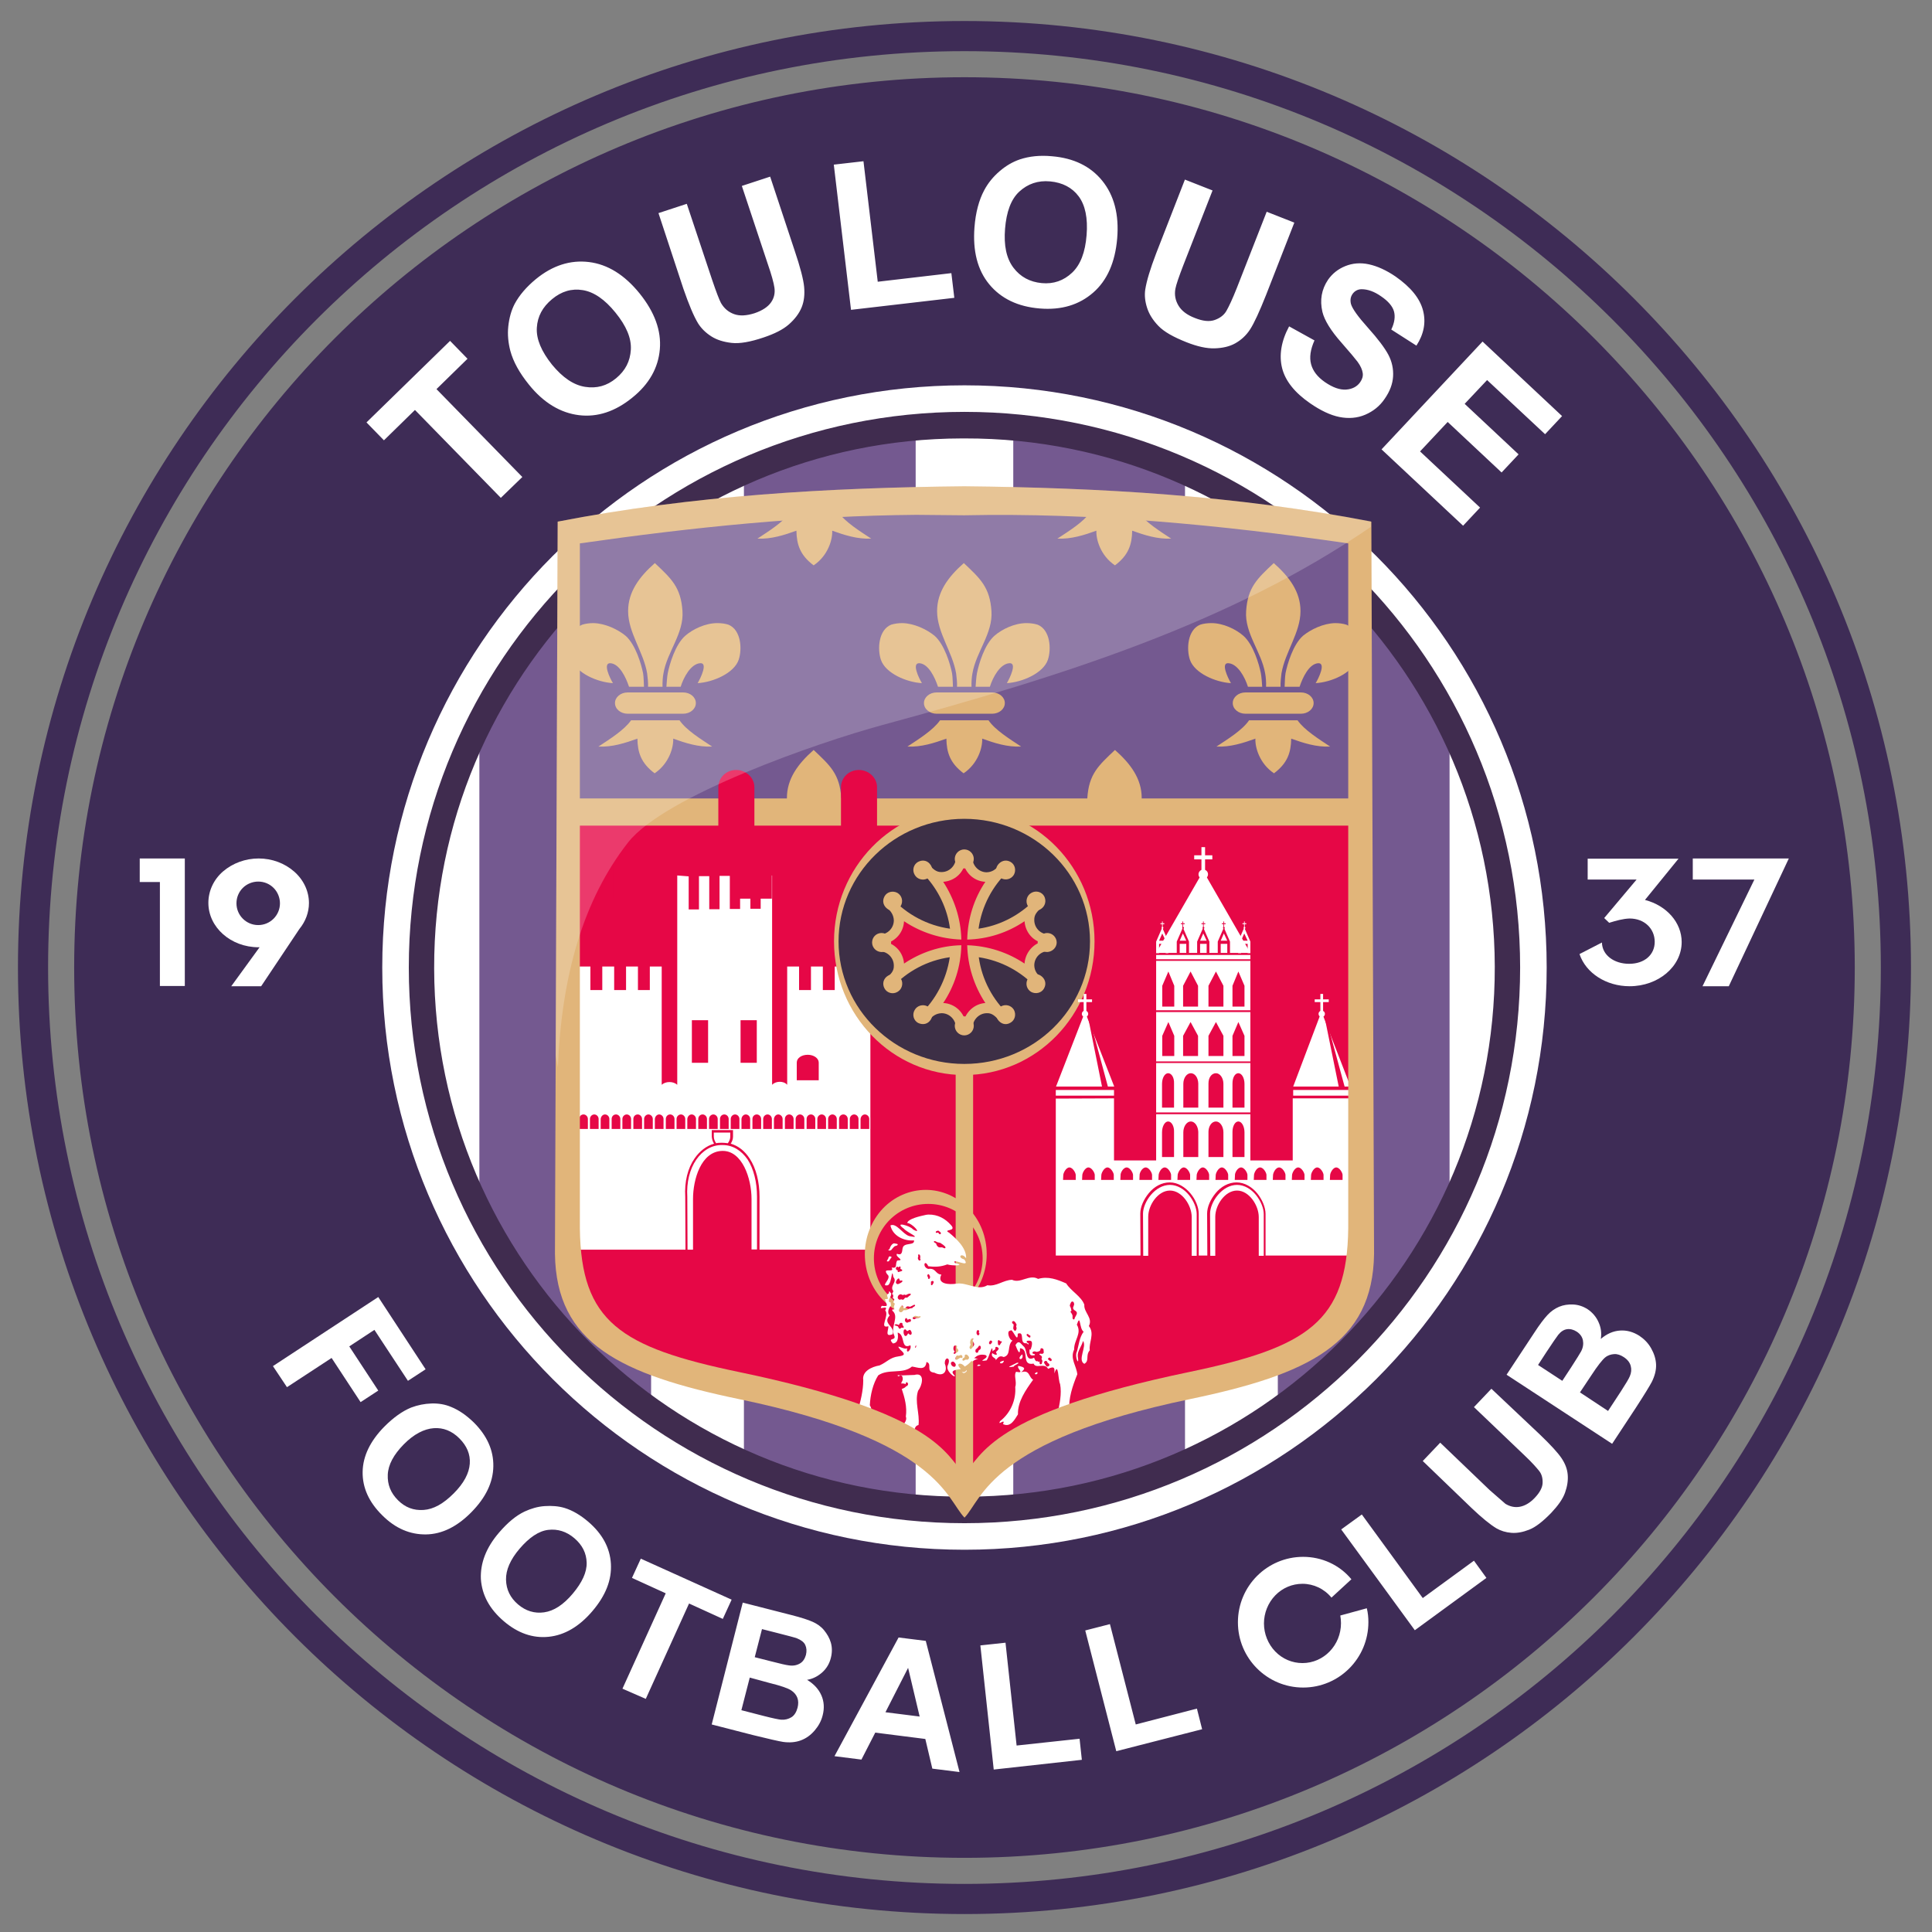 <?xml version="1.0" encoding="utf-8"?>
<!-- Generator: Adobe Illustrator 23.1.0, SVG Export Plug-In . SVG Version: 6.00 Build 0)  -->
<svg version="1.1" id="Layer_1" xmlns:v="https://vecta.io/nano"
	 xmlns="http://www.w3.org/2000/svg" xmlns:xlink="http://www.w3.org/1999/xlink" x="0px" y="0px" width="252px" height="252px"
	 viewBox="0 0 252 252" style="enable-background:new 0 0 252 252;" xml:space="preserve">
<rect x="0" y="0" width="252" height="252" fill="#808080" stroke="none"/>
<style type="text/css">
	.st0{fill:#3E2C56;stroke:#666666;stroke-width:2.683;stroke-linejoin:round;stroke-miterlimit:1.25;stroke-opacity:0;}
	.st1{fill:#FFFFFF;stroke:#666666;stroke-width:1.651;stroke-linejoin:round;stroke-miterlimit:1.25;stroke-opacity:0;}
	.st2{fill:#745990;}
	.st3{fill:#402C4F;stroke:#666666;stroke-width:1.575;stroke-linejoin:round;stroke-miterlimit:1.25;stroke-opacity:0;}
	.st4{fill:#FFFFFF;}
	.st5{fill-rule:evenodd;clip-rule:evenodd;fill:#FFFFFF;}
	.st6{fill-rule:evenodd;clip-rule:evenodd;fill:#E60746;}
	.st7{fill:#745990;stroke:#00FF00;stroke-width:1.42;stroke-linejoin:round;stroke-miterlimit:1.184;stroke-opacity:0;}
	.st8{fill-rule:evenodd;clip-rule:evenodd;fill:#E1B57A;}
	.st9{fill:#E1B57A;}
	.st10{fill:#E60746;}
	.st11{fill:#3D2F46;}
	.st12{opacity:0.206;fill-rule:evenodd;clip-rule:evenodd;fill:#FFFFFF;enable-background:new    ;}
</style>
<g transform="matrix(.312 0 0 -.312 1.312 251)">
	<g>
		<path class="st0" d="M399,795.7C180.5,795.7,3.3,618.5,3.3,400S180.5,4.3,399,4.3S794.7,181.5,794.7,400S617.5,795.7,399,795.7z
			 M399,783.1c211.6,0,383.1-171.5,383.1-383.1S610.6,16.9,399,16.9S15.9,188.4,15.9,400S187.4,783.1,399,783.1z M399,772.2
			C193.5,772.2,26.8,605.5,26.8,400S193.5,27.8,399,27.8c205.5,0,372.2,166.6,372.2,372.2c0,0,0,0,0,0
			C771.2,605.5,604.5,772.2,399,772.2C399,772.2,399,772.2,399,772.2z"/>
		<path class="st1" d="M642.4,400c0-134.4-109-243.4-243.4-243.4S155.6,265.6,155.6,400s109,243.4,243.4,243.4
			S642.4,534.4,642.4,400z"/>
	</g>
	<path class="st2" d="M306.8,609.5l71.8,15.2V173.2l-71.8,19.7L306.8,609.5z M196.2,503.4l35.9,48.5l35.9,33.3V217.2l-35.9,29.5
		l-35.9,50.8V503.4z M491.2,609.5l-71.8,15.2V173.2l71.8,19.7L491.2,609.5z M601.8,503.4l-35.9,48.5L530,585.2V217.2l35.9,29.5
		l35.9,50.8V503.4z"/>
	<path class="st3" d="M399,632.3c-128.3,0-232.3-104-232.3-232.3s104-232.3,232.3-232.3c128.3,0,232.3,104,232.3,232.3
		S527.3,632.3,399,632.3L399,632.3z M399,621.2c122.2,0.3,221.4-98.6,221.7-220.8C621,278.3,522.1,179,399.9,178.8
		c-0.3,0-0.6,0-0.9,0c-122.2-0.3-221.4,98.6-221.7,220.8S275.9,621,398.1,621.2C398.4,621.2,398.7,621.2,399,621.2z"/>
	<g transform="matrix(.947 0 0 .947 874.41 19.16)">
		<g>
			<path class="st4" d="M-706.7,609.5l-37.9,38.8l-13.7-13.4l-7.7,7.9l36.9,36l7.7-7.9l-13.7-13.4l37.9-38.8L-706.7,609.5z
				 M-694.3,659.5c-4.2,5.2-6.9,10.1-8.2,14.9c-0.9,3.5-1.3,7.1-0.9,10.8s1.3,7,2.8,9.9c2.1,3.9,5.2,7.5,9.3,10.9
				c7.4,6.1,15.3,8.6,23.5,7.6s15.7-5.6,22.4-13.9c6.6-8.2,9.6-16.4,8.9-24.6s-4.7-15.4-12.2-21.4c-7.5-6.1-15.4-8.7-23.5-7.7
				S-687.8,651.4-694.3,659.5 M-684.1,668.3c4.7-5.7,9.5-9,14.6-9.8s9.6,0.4,13.7,3.8s6.2,7.5,6.5,12.6s-2,10.5-6.8,16.4
				c-4.7,5.8-9.5,9.1-14.4,9.9s-9.4-0.5-13.6-4s-6.4-7.6-6.7-12.6S-688.8,674.2-684.1,668.3L-684.1,668.3z M-637.1,735.2l12.5,4.1
				l11.2-33.6c1.8-5.3,3.1-8.7,3.9-10.2c1.4-2.4,3.3-4,5.8-4.9s5.5-0.7,9,0.4c3.5,1.2,5.9,2.8,7.3,4.8s1.8,4.2,1.5,6.4
				s-1.3,5.8-3,10.7l-11.4,34.3l12.5,4.1l10.8-32.6c2.5-7.4,3.9-12.8,4.2-16.1s0-6.3-1.1-9s-3-5.2-5.6-7.5s-6.4-4.2-11.2-5.8
				c-5.9-2-10.6-2.8-14.1-2.4s-6.5,1.3-9,2.9s-4.4,3.5-5.8,5.7c-2,3.3-4.1,8.4-6.5,15.3L-637.1,735.2z M-552.1,692.5l-7.6,64.1
				l13.1,1.5l6.3-53.2l32.5,3.8l1.3-10.9L-552.1,692.5z M-497.6,728.9c0.5,6.6,2,12.1,4.3,16.4c1.7,3.2,4,6,6.8,8.4s5.7,4.1,8.9,5.2
				c4.2,1.4,8.9,1.9,14.2,1.4c9.6-0.8,17-4.4,22.2-10.8s7.5-14.9,6.6-25.5c-0.9-10.5-4.4-18.5-10.6-23.9s-14-7.8-23.6-7
				c-9.7,0.8-17.1,4.4-22.3,10.7S-498.4,718.6-497.6,728.9 M-484.1,728.3c-0.6-7.4,0.6-13.1,3.7-17.2s7.3-6.3,12.5-6.8
				s9.7,1.1,13.4,4.6s5.8,9,6.4,16.6c0.6,7.5-0.6,13.2-3.5,17.1s-7.2,6.1-12.6,6.6s-9.9-1.1-13.6-4.5S-483.5,735.7-484.1,728.3
				L-484.1,728.3z M-404.7,750l12.2-4.8l-12.9-33c-2-5.2-3.2-8.7-3.5-10.4c-0.5-2.7,0-5.2,1.4-7.5s3.8-4.1,7.2-5.4
				c3.5-1.4,6.4-1.7,8.7-0.9s4.1,2.1,5.2,4s2.7,5.3,4.6,10.1l13.2,33.7l12.2-4.8l-12.5-32c-2.9-7.3-5.2-12.3-7-15.1
				s-4.1-4.8-6.6-6.2s-5.6-2.1-9.1-2.2s-7.6,0.8-12.4,2.7c-5.8,2.3-9.9,4.6-12.4,7.2s-4.1,5.2-5,8s-1.2,5.5-0.8,8.1
				c0.6,3.8,2.2,9.1,4.8,15.9L-404.7,750z M-358.7,685.2l11.2-6.2c-1.8-4-2.3-7.5-1.5-10.5s2.8-5.6,6.1-7.9c3.5-2.4,6.6-3.5,9.4-3.3
				s4.9,1.4,6.2,3.3c0.9,1.3,1.3,2.6,1.1,4s-0.9,3.1-2.3,5c-1,1.3-3.3,4.1-7,8.3c-4.8,5.4-7.6,10-8.5,13.7
				c-1.2,5.2-0.4,9.9,2.5,14.2c1.9,2.7,4.4,4.7,7.6,6s6.7,1.6,10.4,0.8s7.7-2.6,11.8-5.4c6.7-4.7,10.7-9.6,12.1-14.9
				s0.4-10.5-2.9-15.6l-11.1,7.1c1.5,3.1,1.8,5.8,1.2,8s-2.5,4.5-5.6,6.6c-3.1,2.2-6,3.2-8.7,3.2c-1.7,0-3.1-0.8-4-2.1
				c-0.9-1.3-1.1-2.7-0.7-4.4c0.6-2.1,3.1-5.6,7.5-10.5s7.4-8.9,9-11.9s2.3-6.3,2.1-9.6s-1.4-6.6-3.8-10c-2.1-3.1-5-5.4-8.5-6.9
				s-7.4-1.8-11.4-1s-8.4,2.9-13,6.1c-6.8,4.7-10.9,9.9-12.3,15.5S-362.2,678.7-358.7,685.2L-358.7,685.2z M-317.9,630.9l44.6,47.6
				l35.1-32.9l-7.5-8l-25.6,23.9l-9.9-10.5l23.8-22.3l-7.5-8l-23.8,22.3l-12.2-13l26.5-24.8l-7.5-8L-317.9,630.9z M-807.3,226.2
				l46.5,30.5l20.9-31.9l-7.8-5.1l-14.8,22.5l-11.1-7.3l12.8-19.5l-7.8-5.1l-12.8,19.5l-19.7-12.9L-807.3,226.2z M-758.1,199.5
				c4,4,7.9,6.8,11.8,8.4c2.9,1.1,5.9,1.7,9,1.8s6-0.4,8.6-1.5c3.5-1.4,6.8-3.7,10.1-6.9c5.8-5.8,8.7-12.2,8.6-19.3
				s-3.3-13.8-9.7-20.3c-6.3-6.4-13-9.7-20-9.8s-13.5,2.6-19.3,8.4c-5.9,5.8-8.8,12.2-8.7,19.2S-764.3,193.2-758.1,199.5
				 M-749.6,191.6c-4.4-4.5-6.8-8.9-7-13.3s1.3-8.1,4.5-11.3s6.9-4.6,11.3-4.3s8.7,2.7,13.3,7.3c4.5,4.5,6.8,8.9,7.1,13.1
				s-1.3,7.9-4.6,11.2s-7.1,4.8-11.3,4.5S-745.1,196.2-749.6,191.6L-749.6,191.6z"/>
			<path class="st4" d="M-707.4,152.8c3.7,4.3,7.4,7.4,11.2,9.2c2.8,1.3,5.8,2.2,8.9,2.4s6,0,8.7-0.8c3.6-1.1,7.1-3.2,10.5-6.1
				c6.2-5.3,9.6-11.5,10-18.6s-2.3-14-8.2-20.9c-5.8-6.8-12.3-10.6-19.3-11.3s-13.6,1.6-19.8,6.9c-6.3,5.4-9.6,11.5-10.1,18.6
				C-715.8,139.2-713.2,146.1-707.4,152.8 M-698.4,145.6c-4.1-4.8-6.1-9.4-6-13.7c0.1-4.4,1.9-8,5.3-10.9s7.3-4.1,11.5-3.5
				c4.3,0.6,8.5,3.3,12.7,8.3c4.1,4.9,6.2,9.4,6.1,13.6s-1.9,7.8-5.4,10.8s-7.4,4.2-11.6,3.7S-694.2,150.5-698.4,145.6L-698.4,145.6
				z M-653,83.8l19.1,42.1l-14.9,6.8l3.9,8.5l40.1-18.1l-3.9-8.5l-14.9,6.8l-19.1-42.1L-653,83.8z M-599.9,121.8l21.5-5.5
				c4.3-1.1,7.4-2.1,9.4-3s3.7-2.1,5-3.7s2.4-3.4,3-5.5s0.6-4.4,0-6.7c-0.6-2.5-1.9-4.7-3.8-6.4c-1.9-1.7-4.2-2.9-6.7-3.3
				c3-1.8,5.1-4.1,6.3-6.8s1.4-5.7,0.6-8.8c-0.6-2.5-1.8-4.7-3.5-6.7c-1.7-2-3.7-3.5-6.1-4.4s-5-1.1-7.9-0.7
				c-1.9,0.3-6.3,1.3-13.2,3l-18.3,4.7L-599.9,121.8 M-596.8,88.7l-3.7-14.4l10.1-2.6c3.9-1,6.4-1.5,7.5-1.6
				c1.7-0.1,3.2,0.3,4.5,1.1s2.2,2.3,2.7,4.2c0.4,1.6,0.4,3.1-0.1,4.4s-1.4,2.4-2.8,3.3s-4.5,2-9.4,3.2L-596.8,88.7 M-591.4,110.1
				l-3.2-12.4l7.1-1.8c4.2-1.1,6.9-1.7,7.9-1.8c1.9-0.3,3.5,0,4.9,0.8s2.2,2.1,2.7,3.8c0.4,1.7,0.3,3.1-0.3,4.4s-1.9,2.2-3.6,2.9
				c-1,0.4-4.1,1.2-9.2,2.5L-591.4,110.1z M-504.2,47l-12,1.5l-3.1,13.1l-22.1,2.8l-6.1-11.9l-11.9,1.5l28.3,52.4l12-1.5L-504.2,47
				 M-521.8,71.5l-5.1,21.5l-10-19.6L-521.8,71.5z M-489.1,48.1l-5.9,54.8l11.1,1.2l4.9-45.4l27.8,3l1-9.3L-489.1,48.1z M-435,56.2
				l-13.7,53.3l10.9,2.8l11.4-44.3l27,7l2.3-9.1L-435,56.2z M-303.2,109.6l-32.5,44.5l9.1,6.6l26.9-36.9l22.6,16.5l5.5-7.6
				L-303.2,109.6z M-299.7,184.3l7.7,8.1l21.8-20.9l7-6.1c2-1.2,4.1-1.7,6.3-1.3s4.4,1.6,6.6,3.9c2.2,2.3,3.4,4.5,3.5,6.5
				s-0.3,3.9-1.5,5.4s-3.3,3.9-6.5,6.9l-22.3,21.3l7.7,8.1L-248,196c4.8-4.6,8-8.1,9.6-10.5s2.5-4.8,2.7-7.3s-0.2-5.1-1.2-7.9
				s-3.1-5.7-6.1-8.9c-3.7-3.8-6.9-6.3-9.7-7.4s-5.4-1.6-7.9-1.4s-4.7,0.9-6.6,2c-2.8,1.7-6.5,4.7-11,9L-299.7,184.3z"/>
			<path class="st4" d="M-262.7,222.4l12.2,18.5c2.4,3.7,4.4,6.3,5.9,7.9s3.2,2.8,5.1,3.6s4,1.1,6.2,1s4.4-0.8,6.4-2.1
				c2.1-1.4,3.8-3.4,4.8-5.7c1.1-2.4,1.4-4.8,1-7.4c2.7,2.3,5.5,3.5,8.5,3.7s5.8-0.6,8.5-2.3c2.1-1.4,3.9-3.2,5.2-5.5
				s2.1-4.7,2.2-7.2s-0.6-5.1-1.9-7.7c-0.9-1.7-3.2-5.5-7.1-11.5l-10.4-15.8L-262.7,222.4 M-248.8,226.7l10.7-7l4,6.1
				c2.4,3.7,3.8,6,4.3,6.9c0.9,1.7,1.1,3.4,0.8,4.9s-1.2,2.8-2.7,3.8c-1.4,0.9-2.9,1.3-4.3,1.1s-2.7-1-3.9-2.5
				c-0.7-0.9-2.5-3.5-5.4-7.9L-248.8,226.7 M-230.3,214.6l12.4-8.2l5.7,8.7c2.2,3.4,3.5,5.6,3.9,6.6c0.7,1.6,0.8,3.1,0.4,4.6
				s-1.4,2.8-3.1,3.9c-1.4,0.9-2.8,1.4-4.2,1.3s-2.8-0.5-4-1.5s-3.3-3.6-6.1-7.9L-230.3,214.6z M-352.5,142
				c-15.9,0-28.8-12.9-28.8-28.9c0-15.9,12.9-28.8,28.8-28.8c15.9,0,28.8,12.9,28.8,28.9c0,2.1-0.2,4.1-0.7,6.1l-11.7-3.2
				c0.2-1.1,0.3-2.3,0.3-3.4c0-9.7-7.6-17.6-17-17.6c-4.5,0-8.8,1.8-12,5.1s-5,7.8-5,12.4s1.8,9.1,5,12.4c3.2,3.3,7.5,5.1,12,5.1
				c4.9,0,9.6-2.2,12.8-6.1l8.8,8.1C-336.5,138.5-344.3,142-352.5,142L-352.5,142z M-866.1,450.3v-10.4h8.9v-45.9h11v45.9v10.4
				H-866.1z M-813.6,450.3c-5.9,0-11.5-2.1-15.7-5.7s-6.5-8.7-6.5-13.9c0-10.8,9.9-19.6,22.2-19.6l0.4,0l-12.5-17.2h13.2l16.9,25.3
				c2.7,3.3,4.2,7.3,4.2,11.4c0,5.2-2.3,10.2-6.5,13.9S-807.7,450.3-813.6,450.3L-813.6,450.3z M-813.8,440.1c2.6,0,5-1,6.8-2.8
				s2.8-4.3,2.8-6.8c0-5.3-4.3-9.6-9.6-9.6c-5.3,0-9.6,4.3-9.6,9.6c0,2.6,1,5,2.8,6.8S-816.3,440.1-813.8,440.1L-813.8,440.1z"/>
			<path class="st5" d="M-138.1,450.3h-42.4V441h27.2l-22.9-47.1h11.6L-138.1,450.3z M-226.9,450.2V441h21.6l-14.3-17l2.2-2.1
				c2.9,0.9,6,1.8,9,1.9c6.7,0,11.1-4.6,11.1-10.3s-4.5-9.7-11.3-9.7c-6.6,0-11.9,3.8-12,9.4l-9.9-5.1c2.8-8.4,11.8-14.2,22.1-14.2
				c12.7,0,23,8.7,23,19.5c0,8.6-6.6,16.1-16.2,18.6l14.8,18.2L-226.9,450.2z"/>
		</g>
		<path class="st6" d="M-676.4,472.8V287c0.5-41.1,22.6-58.9,75-69.8c88-18.3,91.4-36.9,99.4-45.1c7.9,8.2,11.4,26.8,99.4,45.1
			c52.4,10.9,74.5,28.6,75,69.8v185.8H-676.4z"/>
		<path class="st7" d="M-676.2,596.8c116,13.3,233.1,12.3,351.2,0v-124h-351.2V596.8z"/>
		<g>
			<g>
				<g>
					<path id="R" class="st8" d="M-638.7,580.7c-6.9-6.1-11.8-12.7-11.8-21.2c0-9.5,6.8-18,8.4-27.5c0.2-1.5,0.5-4.2,0.4-5.9h6.4
						c-0.1,1.8,0.1,4.5,0.4,5.9c1.6,9.5,9.1,17.7,8.4,27.5C-627.2,570.1-631.5,573.9-638.7,580.7z M-665.8,554.2
						c-1.7,0-3.4-0.2-5-0.7c-5.6-2.3-6.1-10.8-4.5-15.5c2-5.9,11.2-9.9,18.1-10.3c-1.4,2.3-4.6,9-1.1,8.8c4-0.3,6.8-6.2,8.2-10.4
						h6.6c-0.1,1.6-0.1,4.3-0.4,6c-0.8,4-3.3,12.6-7.7,16.5C-655,551.4-660.6,554.1-665.8,554.2L-665.8,554.2z M-611.2,554.2
						c-5.2,0-10.8-2.7-14.1-5.6c-4.4-3.9-6.9-12.5-7.7-16.5c-0.3-1.6-0.5-4.3-0.6-6h6.3c1.3,4.2,4.5,10.1,8.6,10.4
						c3.5,0.3,0.3-6.4-1.1-8.8c6.8,0.4,16.1,4.4,18.1,10.3c1.6,4.7,1.1,13.2-4.5,15.5C-607.7,554-609.4,554.2-611.2,554.2
						L-611.2,554.2z"/>
				</g>
				<g>
					<path id="S" class="st8" d="M-649.2,511.3c-3-4.3-9.4-8.3-14.4-11.6c6.1-0.3,11.9,1.6,17.2,3.5c0.1-6.1,1.6-10.8,7.6-15.3
						c6.4,4.3,8.4,11.5,8.2,15.3c5.3-1.9,11.1-3.8,17.2-3.5c-5,3.3-11.5,7.3-14.4,11.6H-649.2z"/>
				</g>
			</g>
			<g>
				<path id="T" class="st9" d="M-650.7,523.6h24.5c3.1,0,5.6-2.1,5.6-4.7s-2.5-4.7-5.6-4.7h-24.5c-3.1,0-5.6,2.1-5.6,4.7
					S-653.8,523.6-650.7,523.6z"/>
			</g>
			<g>
				<g>
					<path class="st8" d="M-579,603.1c-3-4.3-9.4-8.3-14.4-11.6c6.1-0.3,11.9,1.6,17.2,3.5c0.1-6.1,1.6-10.8,7.6-15.3
						c6.4,4.3,8.4,11.5,8.2,15.3c5.3-1.9,11.1-3.8,17.2-3.5c-5,3.3-11.5,7.3-14.4,11.6H-579z"/>
				</g>
				<g>
					<path id="U" class="st8" d="M-568.6,498.2c-6.9-6.1-11.8-12.7-11.8-21.2c0-1.1,0.1-1.8,0.3-2.9h23.7c0.1,1,0.1,1.9,0,2.9
						C-557.1,487.6-561.3,491.3-568.6,498.2L-568.6,498.2z"/>
				</g>
				<g>
					<path class="st8" d="M-502.3,580.7c-6.9-6.1-11.8-12.7-11.8-21.2c0-9.5,6.8-18,8.4-27.5c0.2-1.5,0.5-4.2,0.4-5.9h6.4
						c-0.1,1.8,0.1,4.5,0.4,5.9c1.6,9.5,9.1,17.7,8.4,27.5C-490.8,570.1-495.1,573.9-502.3,580.7z M-529.4,554.2
						c-1.7,0-3.4-0.2-5-0.7c-5.6-2.3-6.1-10.8-4.5-15.5c2-5.9,11.2-9.9,18.1-10.3c-1.4,2.3-4.6,9-1.1,8.8c4-0.3,6.8-6.2,8.2-10.4
						h6.6c-0.1,1.6-0.1,4.3-0.4,6c-0.8,4-3.3,12.6-7.7,16.5C-518.6,551.4-524.2,554.1-529.4,554.2L-529.4,554.2z M-474.7,554.2
						c-5.2,0-10.8-2.7-14.1-5.6c-4.4-3.9-6.9-12.5-7.7-16.5c-0.3-1.6-0.5-4.3-0.6-6h6.3c1.3,4.2,4.5,10.1,8.6,10.4
						c3.5,0.3,0.3-6.4-1.1-8.8c6.8,0.4,16.1,4.4,18.1,10.3c1.6,4.7,1.1,13.2-4.5,15.5C-471.3,554-473,554.2-474.7,554.2
						L-474.7,554.2z"/>
				</g>
				<g>
					<path class="st8" d="M-512.8,511.3c-3-4.3-9.4-8.3-14.4-11.6c6.1-0.3,11.9,1.6,17.2,3.5c0.1-6.1,1.6-10.8,7.6-15.3
						c6.4,4.3,8.4,11.5,8.2,15.3c5.3-1.9,11.1-3.8,17.2-3.5c-5,3.3-11.5,7.3-14.4,11.6H-512.8z"/>
				</g>
			</g>
			<g>
				<path class="st9" d="M-514.3,523.6h24.5c3.1,0,5.6-2.1,5.6-4.7s-2.5-4.7-5.6-4.7h-24.5c-3.1,0-5.6,2.1-5.6,4.7
					S-517.4,523.6-514.3,523.6z"/>
			</g>
			<g transform="matrix(-1 0 0 1 -1004.178 0)">
				<g>
					<g>
						<path class="st8" d="M-638.7,580.7c-6.9-6.1-11.8-12.7-11.8-21.2c0-9.5,6.8-18,8.4-27.5c0.2-1.5,0.5-4.2,0.4-5.9h6.4
							c-0.1,1.8,0.1,4.5,0.4,5.9c1.6,9.5,9.1,17.7,8.4,27.5C-627.2,570.1-631.5,573.9-638.7,580.7z M-665.8,554.2
							c-1.7,0-3.4-0.2-5-0.7c-5.6-2.3-6.1-10.8-4.5-15.5c2-5.9,11.2-9.9,18.1-10.3c-1.4,2.3-4.6,9-1.1,8.8c4-0.3,6.8-6.2,8.2-10.4
							h6.6c-0.1,1.6-0.1,4.3-0.4,6c-0.8,4-3.3,12.6-7.7,16.5C-655,551.4-660.6,554.1-665.8,554.2L-665.8,554.2z M-611.2,554.2
							c-5.2,0-10.8-2.7-14.1-5.6c-4.4-3.9-6.9-12.5-7.7-16.5c-0.3-1.6-0.5-4.3-0.6-6h6.3c1.3,4.2,4.5,10.1,8.6,10.4
							c3.5,0.3,0.3-6.4-1.1-8.8c6.8,0.4,16.1,4.4,18.1,10.3c1.6,4.7,1.1,13.2-4.5,15.5C-607.7,554-609.4,554.2-611.2,554.2
							L-611.2,554.2z"/>
					</g>
					<g>
						<path class="st8" d="M-649.2,511.3c-3-4.3-9.4-8.3-14.4-11.6c6.1-0.3,11.9,1.6,17.2,3.5c0.1-6.1,1.6-10.8,7.6-15.3
							c6.4,4.3,8.4,11.5,8.2,15.3c5.3-1.9,11.1-3.8,17.2-3.5c-5,3.3-11.5,7.3-14.4,11.6H-649.2z"/>
					</g>
				</g>
				<g>
					<path class="st9" d="M-650.7,523.6h24.5c3.1,0,5.6-2.1,5.6-4.7s-2.5-4.7-5.6-4.7h-24.5c-3.1,0-5.6,2.1-5.6,4.7
						S-653.8,523.6-650.7,523.6z"/>
				</g>
				<g>
					<g>
						<path class="st8" d="M-579,603.1c-3-4.3-9.4-8.3-14.4-11.6c6.1-0.3,11.9,1.6,17.2,3.5c0.1-6.1,1.6-10.8,7.6-15.3
							c6.4,4.3,8.4,11.5,8.2,15.3c5.3-1.9,11.1-3.8,17.2-3.5c-5,3.3-11.5,7.3-14.4,11.6H-579z"/>
					</g>
					<g>
						<path class="st8" d="M-568.6,498.2c-6.9-6.1-11.8-12.7-11.8-21.2c0-1.1,0.1-1.8,0.3-2.9h23.7c0.1,1,0.1,1.9,0,2.9
							C-557.1,487.6-561.3,491.3-568.6,498.2L-568.6,498.2z"/>
					</g>
				</g>
			</g>
			<path class="st9" d="M-498.2,472V175.2h-7.7V472H-498.2z"/>
			<path class="st9" d="M-677.7,476.8h351.2v-12h-351.2V476.8z"/>
		</g>
		<g transform="matrix(1.009 0 0 1 4.235 0)">
			<path class="st5" d="M-627.4,442.8v-92.4c-0.9,0.8-2.1,1.2-3.4,1.2s-2.5-0.4-3.4-1.2v52.2h-5.2v-10.4h-5.2v10.4h-5.2v-10.4h-5.2
				v10.4h-5.2v-10.4h-5.2v10.4h-5.2v-125h1h45.8l-0.1,23.3c-0.4,6.7,1.1,12.7,4.1,17c2.2,3.2,5.1,5.5,8.5,6.5c-0.6,0.9-0.9,2-1,3.1
				l0,0v0v2.9h9.3v-2.9v0c0-1.1-0.4-2.2-1-3.1c3.4-1,6.2-3.3,8.3-6.6c2.8-4.3,4.3-10.3,4.3-16.9v-23.3h48.5v125h-5.2v-10.4h-5.2
				v10.4h-5.2v-10.4h-5.2v10.4h-5.2v-10.4h-5.2v10.4h-5.2h0v-52.2c-1.7,1.9-5.1,1.6-6.6,0v92.4h-5v-14.7h-4.5v14.6h-4.5v-14.7h-4.5
				v14.6h-4.5v-14.7h-4.5v14.6h-4.5v-14.7h-4.5v14.6L-627.4,442.8z M-611.4,329.3v-1.8c0-1,0.4-2,1-2.9c0.9,0.2,1.8,0.2,2.7,0.2l0,0
				c0.8,0,1.6-0.1,2.4-0.2c0,0,0,0,0.1,0.1c0.6,0.8,1,1.8,1,2.8v1.8L-611.4,329.3z M-607.6,323.8c-4.7,0.1-8.7-2.4-11.5-6.5
				c-2.8-4.1-4.3-9.9-3.9-16.4l0,0l0.1-23.3h2.4V300c0,8.6,3.5,21,12.8,21.2c8.7,0.2,12.8-12.1,12.8-21.2v-22.3h2.4v23.3
				c0,6.5-1.5,12.3-4.1,16.4C-599.3,321.3-603,323.8-607.6,323.8L-607.6,323.8z"/>
			<g>
				<path id="A" class="st10" d="M-668.4,337.3c1,0,1.9-0.9,1.9-2v-4.4h-3.8v4.4C-670.3,336.4-669.5,337.3-668.4,337.3L-668.4,337.3
					z"/>
				<g id="B">
					<path class="st10" d="M-663.7,337.3c1,0,1.9-0.9,1.9-2v-4.4h-3.8v4.4C-665.6,336.4-664.7,337.3-663.7,337.3L-663.7,337.3z"/>
				</g>
				<g id="C">
					<path class="st10" d="M-659,337.3c1,0,1.9-0.9,1.9-2v-4.4h-3.8v4.4C-660.8,336.4-660,337.3-659,337.3L-659,337.3z"/>
				</g>
				<g id="D">
					<g>
						<path class="st10" d="M-654.2,337.3c1,0,1.9-0.9,1.9-2v-4.4h-3.8v4.4C-656.1,336.4-655.3,337.3-654.2,337.3L-654.2,337.3z"/>
					</g>
				</g>
				<g id="E">
					<path class="st10" d="M-649.5,337.3c1,0,1.9-0.9,1.9-2v-4.4h-3.8v4.4C-651.4,336.4-650.5,337.3-649.5,337.3L-649.5,337.3z"/>
				</g>
				<g id="F">
					<g>
						<path class="st10" d="M-644.7,337.3c1,0,1.9-0.9,1.9-2v-4.4h-3.8v4.4C-646.6,336.4-645.8,337.3-644.7,337.3L-644.7,337.3z"/>
					</g>
				</g>
				<g id="G">
					<g>
						<path class="st10" d="M-640,337.3c1,0,1.9-0.9,1.9-2v-4.4h-3.8v4.4C-641.9,336.4-641,337.3-640,337.3L-640,337.3z"/>
					</g>
				</g>
				<g id="H">
					<g>
						<g>
							<path class="st10" d="M-635.3,337.3c1,0,1.9-0.9,1.9-2v-4.4h-3.8v4.4C-637.1,336.4-636.3,337.3-635.3,337.3L-635.3,337.3z"/>
						</g>
					</g>
				</g>
				<g id="I">
					<path class="st10" d="M-630.5,337.3c1,0,1.9-0.9,1.9-2v-4.4h-3.8v4.4C-632.4,336.4-631.6,337.3-630.5,337.3L-630.5,337.3z"/>
				</g>
				<g id="J">
					<g>
						<path class="st10" d="M-625.8,337.3c1,0,1.9-0.9,1.9-2v-4.4h-3.8v4.4C-627.7,336.4-626.8,337.3-625.8,337.3L-625.8,337.3z"/>
					</g>
				</g>
				<g id="K">
					<g>
						<path class="st10" d="M-621.1,337.3c1,0,1.9-0.9,1.9-2v-4.4h-3.8v4.4C-622.9,336.4-622.1,337.3-621.1,337.3L-621.1,337.3z"/>
					</g>
				</g>
				<g id="L">
					<g>
						<g>
							<path class="st10" d="M-616.3,337.3c1,0,1.9-0.9,1.9-2v-4.4h-3.8v4.4C-618.2,336.4-617.4,337.3-616.3,337.3L-616.3,337.3z"/>
						</g>
					</g>
				</g>
				<g id="M">
					<g>
						<path class="st10" d="M-611.6,337.3c1,0,1.9-0.9,1.9-2v-4.4h-3.8v4.4C-613.5,336.4-612.6,337.3-611.6,337.3L-611.6,337.3z"/>
					</g>
				</g>
				<g id="N">
					<g>
						<g>
							<path class="st10" d="M-606.8,337.3c1,0,1.9-0.9,1.9-2v-4.4h-3.8v4.4C-608.7,336.4-607.9,337.3-606.8,337.3L-606.8,337.3z"/>
						</g>
					</g>
				</g>
				<g id="O">
					<g>
						<g>
							<path class="st10" d="M-602.1,337.3c1,0,1.9-0.9,1.9-2v-4.4h-3.8v4.4C-604,336.4-603.1,337.3-602.1,337.3L-602.1,337.3z"/>
						</g>
					</g>
				</g>
				<g id="P">
					<g>
						<g>
							<g>
								<path class="st10" d="M-597.4,337.3c1,0,1.9-0.9,1.9-2v-4.4h-3.8v4.4C-599.2,336.4-598.4,337.3-597.4,337.3L-597.4,337.3z"
									/>
							</g>
						</g>
					</g>
				</g>
				<g>
					<g>
						<path class="st10" d="M-592.6,337.3c1,0,1.9-0.9,1.9-2v-4.4h-3.8v4.4C-594.5,336.4-593.7,337.3-592.6,337.3L-592.6,337.3z"/>
					</g>
				</g>
				<g>
					<g>
						<g>
							<path class="st10" d="M-587.9,337.3c1,0,1.9-0.9,1.9-2v-4.4h-3.8v4.4C-589.8,336.4-588.9,337.3-587.9,337.3L-587.9,337.3z"/>
						</g>
					</g>
				</g>
				<g>
					<g>
						<g>
							<path class="st10" d="M-583.2,337.3c1,0,1.9-0.9,1.9-2v-4.4h-3.8v4.4C-585,336.4-584.2,337.3-583.2,337.3L-583.2,337.3z"/>
						</g>
					</g>
				</g>
				<g>
					<g>
						<g>
							<g>
								<path class="st10" d="M-578.4,337.3c1,0,1.9-0.9,1.9-2v-4.4h-3.8v4.4C-580.3,336.4-579.5,337.3-578.4,337.3L-578.4,337.3z"
									/>
							</g>
						</g>
					</g>
				</g>
				<g>
					<g>
						<g>
							<path class="st10" d="M-568.9,337.3c1,0,1.9-0.9,1.9-2v-4.4h-3.8v4.4C-570.8,336.4-570,337.3-568.9,337.3L-568.9,337.3z"/>
						</g>
					</g>
				</g>
				<g>
					<g>
						<g>
							<g>
								<path class="st10" d="M-559.5,337.3c1,0,1.9-0.9,1.9-2v-4.4h-3.8v4.4C-561.4,336.4-560.5,337.3-559.5,337.3L-559.5,337.3z"
									/>
							</g>
						</g>
					</g>
				</g>
				<g>
					<g>
						<g>
							<g>
								<path class="st10" d="M-550,337.3c1,0,1.9-0.9,1.9-2v-4.4h-3.8v4.4C-551.9,336.4-551,337.3-550,337.3L-550,337.3z"/>
							</g>
						</g>
					</g>
				</g>
				<g>
					<g>
						<g>
							<g>
								<g>
									<path class="st10" d="M-573.7,337.3c1,0,1.9-0.9,1.9-2v-4.4h-3.8v4.4C-575.6,336.4-574.7,337.3-573.7,337.3L-573.7,337.3z"
										/>
								</g>
							</g>
						</g>
					</g>
				</g>
				<g>
					<path class="st10" d="M-564.2,337.3c1,0,1.9-0.9,1.9-2v-4.4h-3.8v4.4C-566.1,336.4-565.2,337.3-564.2,337.3L-564.2,337.3z"/>
				</g>
				<g>
					<g>
						<path class="st10" d="M-554.7,337.3c1,0,1.9-0.9,1.9-2v-4.4h-3.8v4.4C-556.6,336.4-555.8,337.3-554.7,337.3L-554.7,337.3z"/>
					</g>
				</g>
				<g>
					<g>
						<path class="st10" d="M-545.3,337.3c1,0,1.9-0.9,1.9-2v-4.4h-3.8v4.4C-547.1,336.4-546.3,337.3-545.3,337.3L-545.3,337.3z"/>
					</g>
				</g>
				<g transform="matrix(1.602 0 0 1.323 440.238 -97.559)">
					<path class="st10" d="M-630.8,348.6c1.7,0,3-1.2,3-2.6v-5.9h-6v5.9C-633.8,347.5-632.5,348.6-630.8,348.6L-630.8,348.6z"/>
				</g>
				<g transform="matrix(1.602 0 0 1.323 488.086 -97.559)">
					<path class="st10" d="M-582.9,348.6c1.7,0,3-1.2,3-2.6v-5.9h-6v5.9C-586,347.5-584.6,348.6-582.9,348.6L-582.9,348.6z"/>
				</g>
				<g transform="translate(.051)">
					<g transform="matrix(2.049 0 0 1.969 708.096 -286.32)">
						<path class="st10" d="M-661.7,377.7c2.1,0,3.9-1.7,3.9-3.9v-8.7h-7.7v8.7C-665.5,376-663.8,377.7-661.7,377.7L-661.7,377.7z"
							/>
					</g>
					<g transform="matrix(2.049 0 0 1.969 725.696 -286.32)">
						<path class="st10" d="M-644.1,377.7c2.1,0,3.9-1.7,3.9-3.9v-8.7h-7.7v8.7C-647.9,376-646.2,377.7-644.1,377.7L-644.1,377.7z"
							/>
					</g>
				</g>
				<g transform="translate(91.62)">
					<g transform="matrix(2.049 0 0 1.969 708.096 -286.32)">
						<path class="st10" d="M-661.7,377.7c2.1,0,3.9-1.7,3.9-3.9v-8.7h-7.7v8.7C-665.5,376-663.8,377.7-661.7,377.7L-661.7,377.7z"
							/>
					</g>
					<g transform="matrix(2.049 0 0 1.969 725.696 -286.32)">
						<path class="st10" d="M-644.1,377.7c2.1,0,3.9-1.7,3.9-3.9v-8.7h-7.7v8.7C-647.9,376-646.2,377.7-644.1,377.7L-644.1,377.7z"
							/>
					</g>
				</g>
				<g transform="translate(46.088 32)">
					<g transform="matrix(2.049 0 0 1.969 708.096 -286.32)">
						<path class="st10" d="M-661.7,377.7c2.1,0,3.9-1.7,3.9-3.9v-8.7h-7.7v8.7C-665.5,376-663.8,377.7-661.7,377.7L-661.7,377.7z"
							/>
					</g>
					<g transform="matrix(2.049 0 0 1.969 725.696 -286.32)">
						<path class="st10" d="M-644.1,377.7c2.1,0,3.9-1.7,3.9-3.9v-8.7h-7.7v8.7C-647.9,376-646.2,377.7-644.1,377.7L-644.1,377.7z"
							/>
					</g>
				</g>
				<path class="st10" d="M-621,378.9h7.1v-18.8h-7.1V378.9z M-599.7,378.9h7.1v-18.8h-7.1V378.9z"/>
			</g>
		</g>
		<path class="st9" d="M-519.1,304c-7.1,0-14-3-19-8.3s-7.9-12.6-7.9-20.1s2.8-14.8,7.9-20.1s11.9-8.3,19-8.3s14,3,19,8.3
			s7.9,12.5,7.9,20.1s-2.8,14.8-7.9,20.1S-512,304-519.1,304z M-518,297.8c13.3,0,24-10.7,24-24s-10.7-24-24-24s-24,10.7-24,24
			S-531.3,297.8-518,297.8z"/>
		<path class="st5" d="M-518,293.1l-0.9-0.1c-2.7-0.6-7.9-1.7-8.4-3.6c2.3-0.1,7-5.5,2.5-2.8c-1.2,1.6-8.6,3.6-4,0.3
			c1.5-1.8,8.6-4.6,2.4-3.3c-2.8,0.8-5.7,6-8.3,4.7c0.9-4.4,5.7-7,10.4-6.6c0.4-2.5-4.5-0.7-5-3.4c-0.3-0.8,0.1-3.6-2.5-2.5
			c-1.1-1.4,3.9-2.9,0.1-3c-1.1-1.6,0.4-3.6-2.5-3.1c1.7-2.7-4.4,0.4-1.9-3c2.4-1.7-3.5-5.5,0.3-4.8c1.9,1.1,1.6,8.5,2.4,3.6
			c2-2.2-1.9-3.9,0-6.2c-0.3-0.8-0.5-1.2-0.7-1.3c0.4,0,0.3-0.2,0.6-0.3l0-1c0-0.2-0.2-0.2-0.2-0.4c0-0.3,0.7-0.2,0.7-0.7
			c0-0.3-0.4-1-0.4-1.2c0-0.4,0.6-0.2,0.6-0.8c0-0.2-0.4-1-0.4-1.2c0-0.3,0.2-0.4,0.2-0.6l0-0.5c-0.1,0-0.1-0.1-0.3-0.1
			c-0.2,0-0.4,0-0.5,0.1c0-0.2-0.1-0.4-0.1-0.6c3.3-2.6-0.9-7.2,0.8-10.8c1.4-2.8-3.3-0.8-0.5-3.7c2.6,0.2,2.3,3.2,2.1,4.8
			c3.5-0.9,1.2-7.7,5.6-5.6c0.8-1.8-2.1-4.5-1.4-1.3c-1.3-1-5.6,2.4-3.1-0.6c2.2-1.9,2.3-2.6-0.7-3c-3.9-0.5-5-2.5-8.4-4
			c-3.5-0.6-7.8-2.6-7.2-6.5c0-4.7-1.2-9.3-2.5-13.9c0-2.7,0.6-6.9,2.7-5.9c2.9-0.5,4.6,6,2.7,8.7c0.2,4.5,1.4,9.6,3.7,13.2
			c4.4,3.1,10.9,0.4,14.9,3.9c2.5-0.3,6-2.1,6.4,2c2.8-0.7-0.6-4.3,3.5-4.7c4.1-2.1,6,0.7,4.6,4c-0.1,3.4,2.9,2.8,1.4-0.6
			c-1.5-2.6,3.8-6.3,2.9-4.6c-2.7,2.5,1.6,2.5,2.8,2.8c-2.7,2.6,0.1,3.2,1.7,1.1c1.3,0.7,2.2,1.6,3.1,2.6c0-0.1,0-0.2,0-0.3l0.4,0
			c0.5,0.4,1.3,0.8,1.8,0.9c0.2,0,0.4-0.1,0.6,0c-0.5,0.1-1.2,0.5-1.4,0.5c-0.1,0-0.3-0.1-0.4-0.1c1.2,1.2,2.5,2,5,1.5
			c2.6-1.2-4.5-3.1,0.5-2.4c1.3,1.3,2.6,8.2,2.7,4c0.2,0.4,0.9,0.6,1.2,1c0,0.2,0,0.4,0,0.6s0.3,0.4,0.5,0.4c0.3,0,1-0.4,1-0.8
			c0-0.5-1.2-1.4-1.2-1.5c0-0.2,0.4-0.8,0.4-0.9s-0.1-0.1-0.1-0.2c-0.1-0.1-0.1-0.1-0.3-0.1c-0.3,0-1.3,0.3-1.6,0.8
			c-1.1-2.2,2.4-2.2,1.3-3.4c1.2,1.3,1.7,2.5,3.7,1.6c3.5,0.9,1.3,5,3.9,7.3c-1.6,0.2-2.7,4.4-1,4.3c0.9,1.7,3.4-6.3,3.3-1.3
			c3.4,1.3,0.4-4.6,3.8-4.2c0.4-0.1,0.7-0.4,0.9-0.6c0,0.1,0.1,0.3,0.1,0.3c0,0.2-0.1,0.2-0.1,0.3c-0.3,0.2-0.8,0.3-0.8,0.7
			c0.2,0.4,0.4,0.4,0.6,0.4c0.1,0,0.2,0,0.3,0c1.3,0.1,1.5-0.4,1.5-1.3s-0.3-1.7-0.6-2.6l-0.4,0c0,0-0.1,0.1-0.1,0.1
			c0-1.6-0.3-3.1,2.3-2.6c0,0.1,0.1,0.3,0.1,0.4c-0.5,0.3-1.1,0.1-1.1,0.7c0,0.4,0.6,0.6,0.9,0.6c0.5,0,0.8-0.3,1.1-0.2
			c0.2,0,0.7,0.2,1,0.3c0.2,0.1,0.4,0.3,0.5,0.5c0,0.1,0,0.4,0.1,0.6c0,0,0.2,0.2,0.4,0.2c0.5,0,0.9-0.4,0.9-0.7l0.1-1.3
			c-0.3-0.3-0.5-0.5-0.7-0.5s-0.7,0.1-0.9,0.1s-0.2-0.2-0.4-0.3c0.4-0.4,1.2-0.6,1.2-1.3c0-0.2-0.2-0.6-0.2-0.7s0.4-0.8,0.4-0.9
			s-0.2-0.8-0.3-1.3c-0.2-0.1-0.3-0.2-0.5-0.2c-0.4,0-0.5,0.6-0.5,0.7c0,0.2,0.1,0.3,0.1,0.5c-0.3,0-0.7-0.2-0.9,0.1
			c-0.1,0.1-0.1,0.1-0.2,0.2c-0.2-0.4-0.8-0.2-1.4,1.4c-4.1-2.1-2.8,3.9-4.7,5.1c-1.2,1.1-2,3-3.5,0.5c0.5-1.3,2.1-5.6,2-1.4
			c4.5-0.4,0.2-7.9,6-6.8c1.1-2.5,4.9,0.6,6.4-2.3c3,1.4,2.9,0.2,2.8-2c1.8,5.6,1.6-3.1,2.5-4.7c0.8-4.3-0.2-9-1.2-13.3
			c-0.1-2.4-5.9-5.6-0.7-5.8c4.3-0.2,6.2,4,6,7.3c-0.5,5.4,1.4,10.9,3.5,16.1c-0.4,3.8-3.3,6.9-1.4,10.9c-0.1,4.2,3.5,7.1,1.2,11
			c1.7,5.2,1-1.9,3-3.1c-1.9-2.6-2.1-5.7-2.9-8.6c-1.4-2.4,1.2-7.4,0.3-2.2c-0.2,2.3,1.8,4.4,2.3,6.7c1.9-2.3-2.6-8.4,0.6-10.1
			c2.4,1.4,0.4,3.6,2.4,6c-0.5,3.4,2.3,7.3-0.4,10.7c1.9,3.6-2.3,6-2,9.4c-1.3,3.7-5.9,6-8,9.4c-3.9,1.7-7.9,3.3-12.4,2
			c-3.9,2.2-7.8-2.2-11.5-0.4c-3.9-0.1-6.9-3.1-10.9-2.4c-4.2-2.6-9.1,1.4-13.6,0.7c-3.1-0.5-8.9-0.3-6.7,4c-2.8,0.2-2.3,3-5.8,2.5
			c-2.8,0.8-1.6,4.6,0,1.2c2.9-0.4,5.5-0.3,8.4,0.8c2-0.7,8.6-0.6,3.4,0.6c-1.8,2.7,7.2-2.7,4.1,1.6c-3.4,0.9-1.1,3.3,0.8,0.5
			c0.3,4.6-4.7,9-7.5,11.3c-3.1,1.7,3.7,0.3,0.8,3.4C-510.4,291.2-513.7,293.2-518,293.1L-518,293.1z M-513.7,286
			c0.2,0,0.2,0,0.3-0.1c0.2-0.1,1-0.7,1-1c0-0.2-0.2-0.5-0.4-0.5c0,0,0,0,0,0c-0.4,0-0.6,0.5-0.8,0.7c-0.3,0.1-0.6-0.1-0.9-0.1
			c-0.1,0.1-0.2,0.2-0.2,0.4C-514.7,285.8-513.8,286-513.7,286L-513.7,286z M-515.1,281.4c0.2,0,0.8-0.4,1.1-0.5
			c0.4-0.1,0.8-0.2,1.3-0.3c0.3-0.2,2.3-1.4,2.3-2c0-0.4-0.3-0.4-0.4-0.4c-0.2,0-0.7,0.3-1,0.4c-0.5,0.1-1.1-0.1-1.6,0.1
			c-0.6,0.3-1.1,1.1-1.1,1.6c-0.2,0.2-1,0.5-1.1,0.8C-515.5,281.2-515.3,281.4-515.1,281.4L-515.1,281.4z M-533.1,280.4
			c-0.9-0.1-1.8-1.6-1.9-2.3c-0.1-0.3-0.4-0.5-0.7-0.6c0.2-0.2,0.4-0.3,0.6-0.3c0.2,0,0.5,0.1,0.7,0.2c0.5,0.5,1.2,1.6,1.8,1.8
			c0,0,1.1,0.2,1.1,0.6c0,0.2,0,0.2-0.1,0.3C-532.1,280.2-532.9,280.4-533.1,280.4L-533.1,280.4z M-522.2,275.5
			c0.6,0.1,0.7-0.9,0.7-1.1s-0.1-0.6-0.1-0.7s0.2-0.3,0.2-0.5c0-0.3-0.3-0.4-0.4-0.4c-0.6-0.1-0.8,1-0.8,1.1c0,0.2,0.2,0.6,0.2,0.7
			c0,0.3-0.1,0.5-0.1,0.7C-522.4,275.4-522.4,275.5-522.2,275.5L-522.2,275.5z M-534.9,274.7c-0.2,0-0.5-0.3-0.6-0.4
			c-0.1-0.2-0.1-0.6-0.2-0.7c-0.2-0.3-0.5-0.7-0.6-1.1c0.2-0.1,0.3-0.1,0.5-0.1c0.2,0,0.3,0.1,0.4,0.1c0.4,0.6,0.8,1.3,1.3,1.8
			C-534.4,274.4-534.8,274.7-534.9,274.7L-534.9,274.7z M-530.6,270.2c0.3,0,0.4-0.3,0.4-0.3c0-0.3-0.1-0.4-0.1-0.6
			c0-0.4,0.7-0.3,0.8-0.7c0-0.2-0.1-0.3-0.1-0.4c-0.4-0.1-1.2-0.4-1.6-0.5c-0.5,0.1-0.2,0.4-0.3,0.7c-0.1,0.2-0.3,0.2-0.4,0.2
			c-0.2,0-0.4,0.6-0.4,0.6c0,0.3,0.1,0.8,0.6,0.9c0.2,0,0.5-0.3,0.6-0.3S-530.8,270.2-530.6,270.2z M-517.9,266.8
			c0.3,0,0.7-1.1,0.7-1.1c0-0.4-0.1-1-0.5-1c-0.2,0-0.3,0.1-0.4,0.1c0,0.2,0,0.3,0,0.5c0,0.2-0.2,0.4-0.3,0.6c0,0,0,0,0,0.3
			C-518.5,266.3-518.2,266.8-517.9,266.8L-517.9,266.8z M-531.1,264.9c0.2,0,0.1,0,0.2-0.1c0.3-0.1,0.2-0.5,0.3-0.8
			c0.4-0.3,1.1,0.4,1.2-0.3c0-0.6-1.9-1.3-1.9-1.3c-0.6-0.1-1,0.4-1,0.8S-531.7,264.8-531.1,264.9L-531.1,264.9z M-516.2,263.8
			c0.4,0,0.6-0.2,0.6-0.5c0-0.4-0.6-1.4-0.8-1.4c-0.2,0-0.3,0.1-0.4,0.2l0,1.2C-516.9,263.6-516.3,263.8-516.2,263.8L-516.2,263.8z
			 M-535.2,259.2c-0.1,0-0.2-0.3-0.2-0.9c-2.2-0.8,1.3-2.8-1.7-2.5c0.4-2.3,2.2-3.5-1.4-3c-1.9-2.5,3.2,0.9,1.5-2c2-2.3-3-8.2,1.4-7
			c0.1-1.6-1.8-5,1.9-3.5c1,3.8-4.7,4.5-1.3,8.3c-1.4,1.2-0.3,3.6,0.6,4.4c-0.2,0.6-0.2,1.2-0.2,1.3c-0.1,0.1-0.4,0.1-0.5,0.1
			c-0.2,0.1-0.3,0.4-0.3,0.6c0,0.8,0.7,1.6,1,2.6c0,0.1,0,0.4,0,0.6c0,0.1,0.1,0.1,0.1,0.2C-534.7,258.3-535,259.3-535.2,259.2
			L-535.2,259.2z M-525.7,258.1c0-0.2-0.1-0.4-0.2-0.6c-1-0.5-0.9-1-1.7-1.1c-0.2,0-0.3,0.1-0.5,0c-0.4,0-0.5-0.9-1.2-0.9
			c-0.2,0-0.5,0.2-0.7,0.2c-0.2,0-0.4-0.2-0.5-0.2c-0.5,0-0.9,0.4-1,0.9c0,0.8,0.5,1.4,1.3,1.5c0.4,0,0.2-0.1,0.9-0.3
			c0.2-0.1,0.4,0.1,0.7,0.2c0.2-0.1,0.5-0.2,0.7-0.2c0.2,0,0.6,0.3,0.9,0.4c0.2,0.1,0.6,0.2,0.8,0.2L-525.7,258.1L-525.7,258.1z
			 M-454.5,254.7c0.8,0.1,0.9-0.9,0.9-1.3c0-0.2-0.5-1.3-0.5-1.5s0.2-0.5,0.3-0.7c0.2-0.3,0.7-0.5,0.9-0.7c0.5-0.4,0.5-0.6,0.5-1
			c0-0.5-0.3-0.7-0.7-1.6c-0.3-0.3-0.2-0.8-0.5-1.1l-0.3,0c-0.1,0.1-0.4,0.3-0.4,0.5l0,1c0,0.8-0.9,1.7-0.9,1.9s0.3,0.4,0.5,0.5
			c-0.1,0.1-0.2,0.2-0.2,0.3c-0.1,1.4-0.6,1.2-0.6,2.2C-455.3,253.2-455.2,254.6-454.5,254.7L-454.5,254.7z M-524.2,253.3
			c0.1,0,0.2-0.1,0.3-0.1c0-0.1,0.1,0,0.1-0.2c0-0.4-0.8-0.7-0.9-0.8c-0.1,0-0.2-0.3-0.4-0.4c-0.4-0.1-1-0.1-1.4-0.3
			c-0.1,0-0.4-0.3-0.5-0.3c-0.2-0.1-0.6-0.3-0.8-0.3c-0.2,0-0.7,0-0.9,0c-0.5,0-0.6-0.9-1.3-0.9c-0.6-0.1-1,0.4-1,0.8
			c0,0.5,0.9,2.1,1.4,2.1c0.6,0.1,0.7-0.8,0.7-1.1c0.2-0.1,0.5,0,0.6,0c0.2,0,0.6,0.8,1.3,0.8c0.2,0,0.7-0.2,1-0.2L-524.2,253.3
			L-524.2,253.3z M-523.7,248.4c0.2,0,1.3-0.3,1.5-0.3c0.2,0,0.4,0.1,0.6,0.2c0.1-0.1,0.2-0.2,0.2-0.3c0-0.4-0.9-0.6-1-0.6
			c-0.2,0-0.5,0-0.7,0c-0.2,0-0.8-0.4-1-0.5c-0.2,0-0.8,0.1-0.8,0.4C-524.9,247.8-524.1,248.4-523.7,248.4L-523.7,248.4z
			 M-527.7,247.4c0.5,0,0.3-0.8,0.7-0.7c0.2,0,0.5,0.3,0.6,0.3c0.4,0,0.7-0.1,0.8-0.5c0-0.1-0.1-0.6-0.4-0.8c-0.2,0-0.5,0.1-0.7-0.1
			c-0.2-0.1-0.3-0.2-0.5-0.2c-0.6-0.1-1.1,0.5-1.1,1C-528.3,246.8-528.2,247.4-527.7,247.4L-527.7,247.4z M-480.3,246.1
			c0.1,0,0.1,0,0.2-0.1c0.4-0.2,0.7-0.7,0.9-1.1c0.1-0.1,0.2-0.3,0.2-0.5s-0.2-0.4-0.2-0.6s0.2-0.6,0.2-0.9s-0.3-1.1-0.6-1.1
			c-0.5-0.1-0.9,0.9-0.9,1.1s0.2,1.4,0.2,1.5c0,0.5-0.7,0.4-0.7,1.2c0,0.3,0.2,0.4,0.4,0.4C-480.4,246-480.4,246.1-480.3,246.1
			L-480.3,246.1z M-530,245.3c0.2,0,0.3,0,0.6-0.2c0-0.3,0-0.6,0.1-0.8c0.2-0.3,0.4-0.6,0.5-0.8c0-0.4-0.3-0.4-0.5-0.4
			c-0.2,0-0.2,0.1-0.4,0.1c-0.2,0-0.6-0.5-0.8-0.5c-0.6-0.1-0.6,0.8-1,1.1c-0.3,0.1-0.8,0.2-1.3,0.4l0,0.3c0.2,0.1,0.5,0.2,0.7,0.2
			c0.5,0,0.7-0.3,1-0.3c0.5,0,0.2,0.8,1,0.9C-530.1,245.3-530,245.3-530,245.3L-530,245.3z M-528.3,242.4c0.7,0.1,0.5-0.8,1.1-0.7
			c0.2,0,0.7,0.4,0.9,0.5c0.6,0.1,1-1.1,1-1.4c0-0.3-0.2-0.7-0.4-0.8c-0.5,0-0.9,0.4-1,0.6l-0.2,0c-0.6-0.8-0.4-1-1.1-1.1
			c-0.6-0.1-0.9,1.2-0.9,1.5C-528.9,241.2-529,242.4-528.3,242.4L-528.3,242.4z M-496,242.1c0.4,0,0.5-0.6,0.5-0.7
			c0-0.2-0.2-0.1-0.2-0.3s0.3-0.3,0.3-0.5c0-0.4-0.2-0.7-0.5-0.8c-0.5-0.1-0.7,0.6-0.8,0.9C-496.7,241.1-496.7,242.1-496,242.1
			L-496,242.1z M-474.3,240.4c0.2,0,0.4-0.1,0.5-0.2c0.2-0.1,0.2-0.2,0.4-0.4c0.1,0,0.2,0,0.4-0.1c0.1-0.1,0.1-0.2,0.1-0.4
			s0-0.4-0.3-0.5s-1.4,0.8-1.4,1.2c0,0.2,0.1,0.1,0.1,0.2C-474.4,240.4-474.4,240.4-474.3,240.4L-474.3,240.4z M-498.4,238.5
			c0.2,0,0.3-0.1,0.3-0.2s-0.3-0.8-0.3-0.9s0.7-1.3,0.7-1.5s-0.2-0.6-0.2-0.7c-0.2-0.2-1-1.4-1.3-1.5c-0.5,0-0.6,0.8-0.6,0.8
			c0,0.3,0.5,1,0.5,1.2s-0.2,0.4-0.2,0.6C-499.6,236.7-499.4,238.4-498.4,238.5L-498.4,238.5z M-486.9,237.7c0.2,0,0.5-0.4,0.7-0.5
			c0.1-0.1,0.4-0.1,0.5,0c0.1-0.1,0.2-0.2,0.2-0.3s-0.7-0.9-0.9-1.4c-0.1,0-0.1-0.1-0.3-0.1s-0.4,0.2-0.5,0.3c0,0.4-0.1,1.1-0.1,1.3
			S-487.3,237.6-486.9,237.7L-486.9,237.7z M-490.5,237.5c0.5,0,0.7-0.3,0.7-0.6c0-0.4-0.7-1.1-0.9-1.1s-0.5,0.4-0.5,0.5
			C-491.2,236.5-491,237.3-490.5,237.5C-490.6,237.5-490.5,237.5-490.5,237.5L-490.5,237.5z M-523.4,235.5
			C-523,234.1-524.5,233.7-523.4,235.5z M-505.8,235.3c0.3,0,0.5-0.1,0.5-0.4c0-0.2-0.2-0.6-0.1-0.7s0.7-0.8,0.7-1s-0.1-0.5-0.2-0.6
			c-0.2-0.2-1.3-1-1.5-1c-0.4,0-0.4,0.2-0.4,0.3c0,0.2,0.3,0.5,0.5,0.8c-0.3,0.1-0.6,0.7-0.6,1.2s0.1,1.4,0.8,1.4
			C-506,235.3-505.9,235.3-505.8,235.3L-505.8,235.3z M-495.3,235.2c0.5,0,0.5-0.7,0.5-0.8c0-1.3-1.1-0.7-1.2-2.1
			c-0.1-0.1-0.3-0.2-0.5-0.2c-0.6-0.1-0.7,0.7-0.7,0.7c0,0.2,0.1,0.5,0.1,0.7c0.3,0.3,0.6,0.5,0.9,0.8c0.2,0.2,0.3,0.5,0.5,0.7
			C-495.7,235.2-495.5,235.2-495.3,235.2L-495.3,235.2z M-476.5,231.4C-479.7,228.8-475.5,228.4-476.5,231.4z M-501.4,231.3
			c0.6,0.1,1.4-0.8,1.4-1.4s-0.7-0.9-0.8-0.9c-0.2,0-0.5,0.1-0.6,0.1s-0.8-0.4-1-0.5c-0.5-0.1-0.5,0.4-0.5,0.4c0,0.4,0.1,0.6,0.8,1
			c0.4,0.3,0.1,0.6,0.2,0.9C-501.8,231.2-501.6,231.3-501.4,231.3L-501.4,231.3z M-503.7,231.1c0.5,0.1,0.8-0.4,0.8-0.8
			s-0.1-0.5-0.3-0.5c-0.2,0-0.4,0.1-0.6,0.1s-1.4-0.9-1.6-0.9c-0.5,0-0.5,0.1-0.6,0.4s0.3,1.5,0.8,1.5c0.2,0,0.5-0.1,0.7-0.1
			S-503.8,231.1-503.7,231.1L-503.7,231.1z M-464.5,230c0.2,0,0.6-0.5,0.9-0.7c0,0,0.1-0.2,0.1-0.4s-0.2-0.5-0.4-0.5
			c-0.5,0-1.3,0.9-1.3,0.9C-465.1,229.7-464.6,230-464.5,230L-464.5,230z M-484.6,228.6C-488.3,227.9-485,226.3-484.6,228.6z
			 M-466.3,228.5c0.2,0,0.5,0,0.7-0.2c0.1-0.2,0.2-0.4,0.3-0.6c0-0.2,0.4-0.2,0.6-0.5c0.1-0.1,0.2-0.3,0.2-0.5
			c0-0.4-0.6-0.7-0.8-0.7s-0.5,0-0.6,0.2c-0.4,0.5-1,1.4-1,1.6S-466.7,228.4-466.3,228.5L-466.3,228.5z M-507.2,228.2
			c0.5,0.1,1.4-1,1.4-1.4c0-0.4-0.2-0.8-0.6-0.9c-0.8-0.1-1.6,0.8-1.6,1.5C-508.1,228-507.3,228.2-507.2,228.2z M-478.8,227.7
			c-2-1.1-5.9-2.5-1.4-1.7C-480.4,226.6-476.7,227.7-478.8,227.7z M-495.8,226.9C-498,225.6-493,226.6-495.8,226.9z M-478.2,226.3
			c-1.1-1,3.2-3.5-1-2.6c-1.2-1.4,0.4-4.4-0.4-6.7c0.4-5.5-1.9-11.4-6.7-15.1c-1.3-2.4,2.6,1.6,1.3-1.3c3.4-1.7,5.3,2.3,6.6,4.3
			c-0.2,5.6,3.4,10.7,6.7,15.3c-2,1-1.4,4.6-5.3,3.3C-474.9,225.2-475.3,225.7-478.2,226.3L-478.2,226.3z M-501.1,224.4
			c-0.4-0.6-1-1-1.8-0.8l-0.3-0.1c0.4-0.1,0.7-0.4,0.8-0.4c0.3,0,1.4,0.5,1.4,1.1C-501,224.4-501,224.3-501.1,224.4L-501.1,224.4z
			 M-469.9,223.6C-472.6,222.5-469.1,222-469.9,223.6z M-522.9,222.5c-0.4,0-0.8-0.1-1.2-0.2l-5.6-0.2c1.2-2.2-0.4-2.9-0.2-3.6
			c0.8,0.1,1.5,0,1.9-0.3c0,0,0,0.1,0,0.1c0,0.4,0.2,0.7,0.5,0.8c0.3,0,0.6-0.7,0.6-0.7c0-0.4-0.2-0.9-0.7-1.1c0,0,0,0.1-0.1,0.1
			c-0.2-0.4-0.8-0.9-2-1.3c1.3-3.9,2.4-7.9,1.8-12.2c1.3-2.8-5.2-6.6-2.6-7.4c1.4,3,0.5-2.7,3.9-0.9c3.7-0.3,1.3,3.9,4.3,4.6
			c0.6,5.1-1.8,10.2-0.2,15.1C-520.7,217.6-519.6,222.5-522.9,222.5L-522.9,222.5z M-529.9,222.3c-0.1,0-0.3,0-0.4-0.1
			C-529.5,222-529.5,222.2-529.9,222.3z M-530.9,222.2c-0.2,0-0.4,0-0.6-0.1h-0.1C-531.2,221.2-530,222.3-530.9,222.2z"/>
		<g transform="scale(1 -1)">
			<ellipse class="st9" cx="-502.1" cy="-413.7" rx="57.5" ry="59"/>
			<ellipse class="st11" cx="-502.1" cy="-413.7" rx="55.5" ry="54.1"/>
		</g>
		<path class="st6" d="M-502.1,448.2l-12.1-8.1l4.8-9.1l3.8-14.7l-24.9,9.1l-1.3-6.8l-6.2-5.8l6.2-6.1l0.4-6.6l12.2,6.1l14,3.4
			l-9.1-25l5.8-1.1l6.3-6.2l6.3,6.2l5.8,1.1l-9.1,25l14-3.4l12.2-6.1l0.4,6.6l6.2,6.1l-6.2,5.8l-1.3,6.8l-24.9-9.1l3.8,14.7l4.8,9.1
			L-502.1,448.2z"/>
		<g>
			<path class="st8" d="M-505.8,450.5c-0.1-3.4-2.9-6.2-6.3-6.2c-2.5-0.1-3.8,1.5-5.4,3c-3-1.1-4.3-2-2-4.4c0,0,0,0,0-0.1
				c5.9-6.4,9.9-14.5,11.1-23.5c-10,1.4-19,6.3-25.6,13.4c-0.8-1.3-1.6-2.7-2.2-4.2c1.8-1.5,2.9-3.2,3-5.5c0-3.4-2.7-6.2-6.1-6.3
				c-0.2-2.5-0.2-4.9,0-7.4c3.4-0.1,6.1-2.9,6.1-6.3c0.1-2.5-1.4-3.7-3-5.3c0.7-1.5,1.4-2.9,2.3-4.3c6.6,7.1,15.5,11.9,25.4,13.3
				c-1.5-10-6.3-18.9-13.3-25.5c1.3-0.8,2.7-1.6,4.2-2.2c1.5,1.8,3.1,2.9,5.5,3c3.4,0,6.2-2.8,6.3-6.2c2.4-0.3,4.9-0.2,7.4,0
				c0.1,3.4,2.9,6.2,6.3,6.2c2.4,0.1,3.7-1.5,5.3-3c1.5,0.7,2.9,1.5,4.3,2.3c-7,6.6-11.8,15.4-13.2,25.4c9.9-1.5,18.7-6.3,25.2-13.3
				c0.9,1.4,1.6,2.8,2.3,4.3c-1.8,1.5-2.9,3-3,5.4c0,3.4,2.7,6.2,6.1,6.3c0.3,2.5,0.2,4.9,0,7.4c-3.4,0.1-6.1,2.9-6.1,6.3
				c-0.1,2.5,1.4,3.8,3,5.4c-1.1,3.1-2,4.3-4.5,1.9c-6.3-5.8-14.2-9.8-23.1-11.1c1.4,10,6.2,19,13.3,25.6c-1.4,0.9-2.8,1.6-4.3,2.3
				c-1.5-1.8-3-2.9-5.4-3c-3.4,0-6.2,2.8-6.3,6.2C-500.9,450.8-503.3,450.7-505.8,450.5L-505.8,450.5z M-502.1,446.9
				c1.4-3.9,5-6.7,9.3-6.9c-4.9-7.3-7.8-16.1-8-25.5c9,0.2,17.8,3,25.3,8.1c0.3-4.2,2.9-7.9,6.9-9.3c-3.8-1.4-6.6-5.1-6.9-9.4
				c-7.3,4.9-16,7.8-25.3,8.1c0.2-9.1,3-17.9,8-25.5c-4.2-0.3-7.7-3.1-9.2-6.9c-1.4,3.9-5.1,6.7-9.4,6.9c4.9,7.3,7.8,16.1,8,25.5
				c-9.3-0.2-18-3.2-25.3-8.1c-0.3,4.2-3,7.8-6.9,9.2c3.9,1.5,6.7,5.1,6.9,9.5c7.5-5,16.3-7.8,25.3-8.1c-0.2,9.4-3.2,18.1-8,25.5
				C-507.1,440.3-503.5,443-502.1,446.9z"/>
			<path class="st8" d="M-502.1,454.3c-2.3,0-4.2-1.9-4.2-4.2s1.9-4.2,4.2-4.2c2.3,0,4.2,1.9,4.2,4.2
				C-497.9,452.4-499.8,454.3-502.1,454.3z M-522.5,448.8c-2-1.1-2.7-3.7-1.5-5.7c1.1-2,3.7-2.7,5.7-1.6c0,0,0,0,0,0
				c2,1.2,2.7,3.7,1.5,5.7C-518.1,449.4-520.4,449.9-522.5,448.8z M-487.4,447.3c-1.3-1.9-0.5-4.6,1.5-5.7c2-1.1,4.5-0.5,5.7,1.5
				c0,0,0,0,0,0c1.1,2,0.5,4.6-1.5,5.7C-483.8,450-486.1,449.2-487.4,447.3z M-502.1,372.2c-2.3,0-4.2,1.9-4.2,4.2
				c0,2.3,1.9,4.2,4.2,4.2c2.3,0,4.2-1.9,4.2-4.2C-497.9,374.1-499.8,372.2-502.1,372.2z M-522.5,377.7c-2,1.1-2.7,3.7-1.5,5.7
				c1.1,2,3.7,2.7,5.7,1.6c0,0,0,0,0,0c2-1.2,2.7-3.7,1.5-5.7C-518.1,377.1-520.4,376.7-522.5,377.7z M-487.4,379.3
				c-1.3,1.9-0.5,4.6,1.5,5.7c2,1.1,4.5,0.5,5.7-1.5c0,0,0,0,0,0c1.1-2,0.5-4.6-1.5-5.7C-483.8,376.5-486.1,377.3-487.4,379.3z
				 M-461.3,413.2c0,2.3-1.9,4.2-4.2,4.2c-2.3,0-4.2-1.9-4.2-4.2c0-2.3,1.9-4.2,4.2-4.2C-463.2,409.1-461.3,411-461.3,413.2z
				 M-466.8,433.6c-1.1,2-3.7,2.7-5.7,1.5c-2-1.1-2.7-3.7-1.6-5.7c0,0,0,0,0,0c1.2-2,3.7-2.7,5.7-1.5
				C-466.3,429.2-465.8,431.6-466.8,433.6z M-468.4,398.6c-1.9,1.3-4.6,0.5-5.7-1.5c-1.1-2-0.5-4.5,1.5-5.7c0,0,0,0,0,0
				c2-1.1,4.6-0.5,5.7,1.5C-465.7,395-466.4,397.3-468.4,398.6z M-542.8,413.2c0-2.3,1.9-4.2,4.2-4.2c2.3,0,4.2,1.9,4.2,4.2
				c0,2.3-1.9,4.2-4.2,4.2C-541,417.4-542.8,415.5-542.8,413.2z M-537.3,392.9c1.1-2,3.7-2.7,5.7-1.5c2,1.1,2.7,3.7,1.6,5.7
				c0,0,0,0,0,0c-1.2,2-3.7,2.7-5.7,1.5C-537.9,397.3-538.4,394.9-537.3,392.9z M-535.8,427.9c1.9-1.3,4.6-0.5,5.7,1.5
				c1.1,2,0.5,4.5-1.5,5.7c0,0,0,0,0,0c-2,1.1-4.6,0.5-5.7-1.5C-538.5,431.5-537.8,429.2-535.8,427.9z"/>
		</g>
		<g>
			<path class="st5" d="M-461.7,344.3l0-27.4v-41.9h37.4l-0.1,18.5v0c0,3,1.5,6.3,3.8,9.1s5.6,4.7,9.2,4.7h0c3.6,0,6.8-2.1,9.1-4.8
				s3.7-6.2,3.7-9.1v-18.4h3.8l-0.1,18.5v0c0,3,1.5,6.3,3.8,9.1s5.6,4.7,9.2,4.7s6.9-2.1,9.1-4.8s3.7-6.2,3.7-9.1v-18.4h37.3l0,69.4
				h-25.3v-27.4H-436v27.4L-461.7,344.3z M-411.3,306.2c-3.2,0-6.2-1.8-8.4-4.4s-3.5-5.8-3.5-8.3v0l0.1-18.6h2.2v17.2
				c0,5.2,4.3,11.6,9.6,11.6s9.6-6.5,9.6-11.7v-17.1h2.2v18.4c0,2.6-1.3,5.8-3.4,8.4S-408.1,306.2-411.3,306.2L-411.3,306.2z
				 M-381.7,306.2c-3.2,0-6.2-1.8-8.4-4.4s-3.5-5.8-3.5-8.3v0l0.1-18.6h2.2v17.2c0,5.2,4.3,11.6,9.6,11.6s9.6-6.5,9.6-11.7v-17.1
				h2.2v18.4c0,2.6-1.3,5.8-3.4,8.4S-378.4,306.2-381.7,306.2L-381.7,306.2z M-448.8,382.6l-12.8-33h25.7L-448.8,382.6z"/>
			<path class="st4" d="M-461.7,348.1h25.7v-2.5h-25.7V348.1z M-356.9,348.1h25.7v-2.5h-25.7V348.1z"/>
			<path class="st5" d="M-344.4,382.7l-12.5-33.1h25.3L-344.4,382.7z M-417.4,408.6l20.8,36.1l20.8-36.1H-417.4z"/>
			<path class="st5" d="M-397.4,449.9l0-7.3h1.6l0,7.3h3.2l0,1.8h-3.2l0,3.6h-1.6l0-3.6h-3.2l0-1.8H-397.4z"/>
			<path class="st4" d="M-394.5,443.3c0-1.1-0.9-2.1-2.1-2.1c-1.1,0-2.1,0.9-2.1,2.1l0,0c0,1.1,0.9,2.1,2.1,2.1
				C-395.4,445.4-394.5,444.5-394.5,443.3z"/>
		</g>
		<g>
			<path class="st6" d="M-449,387.9l10.3-38.3h-2.6L-449,387.9"/>
			<path class="st5" d="M-451.9,386.9h2.5l0-4.9h1.2l0,4.9h2.5l0,1.2h-2.5l0,2.4h-1.2l0-2.4h-2.5L-451.9,386.9"/>
		</g>
		<path class="st4" d="M-447.4,381.7c0-0.8-0.6-1.4-1.4-1.4c-0.8,0-1.4,0.6-1.4,1.4c0,0.8,0.6,1.4,1.4,1.4
			C-448,383.1-447.4,382.5-447.4,381.7L-447.4,381.7z"/>
		<g>
			<path class="st6" d="M-344.5,387.5l10.3-37.9h-2.6L-344.5,387.5"/>
			<path class="st5" d="M-347.4,386.9h2.5l0-4.9h1.2l0,4.9h2.5l0,1.2h-2.5l0,2.4h-1.2l0-2.4h-2.5L-347.4,386.9"/>
		</g>
		<path class="st4" d="M-342.9,381.7c0-0.8-0.6-1.4-1.4-1.4c-0.8,0-1.4,0.6-1.4,1.4c0,0,0,0,0,0c0,0.8,0.6,1.4,1.4,1.4
			C-343.5,383.1-342.9,382.5-342.9,381.7z M-417.4,337.4h41.6v-22.1h-41.6V337.4z M-417.4,360h41.6v-21.8h-41.6V360z M-417.4,382.5
			h41.6v-21.8h-41.6V382.5z M-417.4,405.1h41.6v-21.8h-41.6V405.1z M-417.4,405.8h41.6v1.9h-41.6V405.8z"/>
		<g>
			<g>
				<g>
					<path id="V" class="st5" d="M-378.5,419.8l-2.7-6.2v-5.1h1.3v4.1h2.9v-4.1h1.2v5.1L-378.5,419.8z M-378.5,417.2l1.5-3.2h-2.9
						L-378.5,417.2z"/>
				</g>
				<g>
					<path id="W" class="st5" d="M-378.6,421.3l0-1.5h0.3l0,1.5h0.7l0,0.4h-0.7l0,0.8h-0.3l0-0.8h-0.7l0-0.4H-378.6z"/>
				</g>
			</g>
			<g>
				<path id="X" class="st4" d="M-378,419.7c0-0.2-0.1-0.3-0.2-0.4c-0.1-0.1-0.3-0.1-0.4,0c-0.1,0.1-0.2,0.2-0.2,0.4
					c0,0.2,0.2,0.4,0.4,0.4C-378.2,420.1-378,419.9-378,419.7C-378,419.7-378,419.7-378,419.7z"/>
			</g>
			<g>
				<g>
					<path class="st5" d="M-414.7,419.8l-2.7-6.2v-5.1h1.3v4.1h2.9v-4.1h1.2v5.1L-414.7,419.8z M-414.7,417.2l1.5-3.2h-2.9
						L-414.7,417.2z"/>
				</g>
				<g>
					<path class="st5" d="M-414.8,421.3l0-1.5h0.3l0,1.5h0.7l0,0.4h-0.7l0,0.8h-0.3l0-0.8h-0.7l0-0.4H-414.8z"/>
				</g>
			</g>
			<g>
				<path class="st4" d="M-414.2,419.7c0-0.2-0.1-0.3-0.2-0.4c-0.1-0.1-0.3-0.1-0.4,0c-0.1,0.1-0.2,0.2-0.2,0.4
					c0,0.2,0.2,0.4,0.4,0.4C-414.4,420.1-414.2,419.9-414.2,419.7C-414.2,419.7-414.2,419.7-414.2,419.7z"/>
			</g>
		</g>
		<g>
			<g>
				<g>
					<path class="st6" d="M-387.5,419.8l-2.7-6.2v-5.1h1.3v4.1h2.9v-4.1h1.2v5.1L-387.5,419.8z M-387.5,417.2l1.5-3.2h-2.9
						L-387.5,417.2z"/>
				</g>
				<g>
					<path class="st6" d="M-387.7,421.3l0-1.5h0.3l0,1.5h0.7l0,0.4h-0.7l0,0.8h-0.3l0-0.8h-0.7l0-0.4H-387.7z"/>
				</g>
			</g>
			<g>
				<path class="st10" d="M-387.1,419.7c0-0.2-0.1-0.3-0.2-0.4c-0.1-0.1-0.3-0.1-0.4,0c-0.1,0.1-0.2,0.2-0.2,0.4
					c0,0.2,0.2,0.4,0.4,0.4C-387.3,420.1-387.1,419.9-387.1,419.7C-387.1,419.7-387.1,419.7-387.1,419.7z"/>
			</g>
			<g>
				<g>
					<path class="st6" d="M-396.6,419.8l-2.7-6.2v-5.1h1.3v4.1h2.9v-4.1h1.2v5.1L-396.6,419.8z M-396.6,417.2l1.5-3.2h-2.9
						L-396.6,417.2z"/>
				</g>
				<g>
					<path class="st6" d="M-396.7,421.3l0-1.5h0.3l0,1.5h0.7l0,0.4h-0.7l0,0.8h-0.3l0-0.8h-0.7l0-0.4H-396.7z"/>
				</g>
			</g>
			<g>
				<path class="st10" d="M-396.1,419.7c0-0.2-0.1-0.3-0.2-0.4c-0.1-0.1-0.3-0.1-0.4,0c-0.1,0.1-0.2,0.2-0.2,0.4
					c0,0.2,0.2,0.4,0.4,0.4C-396.3,420.1-396.1,419.9-396.1,419.7C-396.1,419.7-396.1,419.7-396.1,419.7z"/>
			</g>
			<g>
				<g>
					<path class="st6" d="M-405.6,419.8l-2.7-6.2v-5.1h1.3v4.1h2.9v-4.1h1.2v5.1L-405.6,419.8z M-405.6,417.2l1.5-3.2h-2.9
						L-405.6,417.2z"/>
				</g>
				<g>
					<path class="st6" d="M-405.8,421.3l0-1.5h0.3l0,1.5h0.7l0,0.4h-0.7l0,0.8h-0.3l0-0.8h-0.7l0-0.4H-405.8z"/>
				</g>
			</g>
			<g>
				<path class="st10" d="M-405.1,419.7c0-0.2-0.1-0.3-0.2-0.4c-0.1-0.1-0.3-0.1-0.4,0c-0.1,0.1-0.2,0.2-0.2,0.4
					c0,0.2,0.2,0.4,0.4,0.4C-405.3,420.1-405.1,419.9-405.1,419.7C-405.1,419.7-405.1,419.7-405.1,419.7z"/>
			</g>
			<g>
				<path id="Y" class="st10" d="M-455.7,313.9c1.5,0,2.8-2.4,2.8-3.3v-2.2h-5.6l0.1,2.1C-458.4,311.4-457.2,313.9-455.7,313.9
					L-455.7,313.9z"/>
			</g>
			<g>
				<path class="st10" d="M-447.3,313.9c1.5,0,2.8-2.4,2.8-3.3v-2.2h-5.6l0.1,2.1C-450,311.4-448.8,313.9-447.3,313.9L-447.3,313.9z
					"/>
			</g>
			<g>
				<path class="st10" d="M-438.9,313.9c1.5,0,2.8-2.4,2.8-3.3v-2.2h-5.6l0.1,2.1C-441.6,311.4-440.4,313.9-438.9,313.9
					L-438.9,313.9z"/>
			</g>
			<g>
				<path class="st10" d="M-430.4,313.9c1.5,0,2.8-2.4,2.8-3.3v-2.2h-5.6l0.1,2.1C-433.2,311.4-432,313.9-430.4,313.9L-430.4,313.9z
					"/>
			</g>
			<g>
				<path class="st10" d="M-422,313.9c1.5,0,2.8-2.4,2.8-3.3v-2.2h-5.6l0.1,2.1C-424.8,311.4-423.6,313.9-422,313.9L-422,313.9z"/>
			</g>
			<g>
				<path class="st10" d="M-413.6,313.9c1.5,0,2.8-2.4,2.8-3.3v-2.2h-5.6l0.1,2.1C-416.3,311.4-415.2,313.9-413.6,313.9
					L-413.6,313.9z"/>
			</g>
			<g>
				<path class="st10" d="M-405.2,313.9c1.5,0,2.8-2.4,2.8-3.3v-2.2h-5.6l0.1,2.1C-407.9,311.4-406.7,313.9-405.2,313.9
					L-405.2,313.9z"/>
			</g>
			<g>
				<path class="st10" d="M-396.8,313.9c1.5,0,2.8-2.4,2.8-3.3v-2.2h-5.6l0.1,2.1C-399.5,311.4-398.3,313.9-396.8,313.9
					L-396.8,313.9z"/>
			</g>
			<g>
				<path class="st10" d="M-388.4,313.9c1.5,0,2.8-2.4,2.8-3.3v-2.2h-5.6l0.1,2.1C-391.1,311.4-389.9,313.9-388.4,313.9
					L-388.4,313.9z"/>
			</g>
			<g>
				<path class="st10" d="M-379.9,313.9c1.5,0,2.8-2.4,2.8-3.3v-2.2h-5.6l0.1,2.1C-382.7,311.4-381.5,313.9-379.9,313.9
					L-379.9,313.9z"/>
			</g>
			<g>
				<path class="st10" d="M-371.5,313.9c1.5,0,2.8-2.4,2.8-3.3v-2.2h-5.6l0.1,2.1C-374.2,311.4-373.1,313.9-371.5,313.9
					L-371.5,313.9z"/>
			</g>
			<g>
				<path class="st10" d="M-346.3,313.9c1.5,0,2.8-2.4,2.8-3.3v-2.2h-5.6l0.1,2.1C-349,311.4-347.8,313.9-346.3,313.9L-346.3,313.9z
					"/>
			</g>
			<g>
				<path class="st10" d="M-337.9,313.9c1.5,0,2.8-2.4,2.8-3.3v-2.2h-5.6l0.1,2.1C-340.6,311.4-339.4,313.9-337.9,313.9
					L-337.9,313.9z"/>
			</g>
			<g>
				<path class="st10" d="M-354.7,313.9c1.5,0,2.8-2.4,2.8-3.3v-2.2h-5.6l0.1,2.1C-357.4,311.4-356.2,313.9-354.7,313.9
					L-354.7,313.9z"/>
			</g>
			<g>
				<path class="st10" d="M-363.1,313.9c1.5,0,2.8-2.4,2.8-3.3v-2.2h-5.6l0.1,2.1C-365.8,311.4-364.7,313.9-363.1,313.9
					L-363.1,313.9z"/>
			</g>
			<path class="st10" d="M-398.9,372v-8.9l-6.6,0v8.9l3.3,6.1L-398.9,372z M-409.4,372v-8.9l-5.3,0v8.9l2.7,6.1L-409.4,372z
				 M-394.3,372v-8.9l6.6,0v8.9l-3.3,6.1L-394.3,372z M-383.7,372v-8.9l5.3,0v8.9l-2.7,6.1L-383.7,372z M-402.1,355.5
				c-1.8,0-3.3-2.1-3.3-4.7l0-10.5h6.6V351C-398.9,353.6-400.3,355.5-402.1,355.5z M-412.1,355.5c-1.5,0-2.7-2.1-2.7-4.7l0-10.5h5.3
				V351C-409.4,353.6-410.6,355.5-412.1,355.5z M-391,355.5c1.8,0,3.3-2.1,3.3-4.7l0-10.5h-6.6V351
				C-394.3,353.6-392.9,355.5-391,355.5z M-381.1,355.5c1.5,0,2.7-2.1,2.7-4.7l0-10.5h-5.3V351
				C-383.7,353.6-382.6,355.5-381.1,355.5z M-402.1,334.2c-1.8,0-3.3-2.2-3.3-4.8l0-10.9h6.6v11.1
				C-398.9,332.1-400.3,334.2-402.1,334.2z M-412.1,334.2c-1.5,0-2.7-2.2-2.7-4.8l0-10.9h5.3v11.1
				C-409.4,332.1-410.6,334.2-412.1,334.2z M-391,334.2c1.8,0,3.3-2.2,3.3-4.8l0-10.9h-6.6v11.1C-394.3,332.1-392.9,334.2-391,334.2
				z M-381.1,334.2c1.5,0,2.7-2.2,2.7-4.8l0-10.9h-5.3v11.1C-383.7,332.1-382.6,334.2-381.1,334.2z M-398.9,394.1v-9.2l-6.6,0v9.2
				l3.3,6.3L-398.9,394.1z M-409.4,394.1v-9.2l-5.3,0v9.2l2.7,6.3L-409.4,394.1z M-394.3,394.1v-9.2l6.6,0v9.2l-3.3,6.3
				L-394.3,394.1z M-383.7,394.1v-9.2l5.3,0v9.2l-2.7,6.3L-383.7,394.1z"/>
		</g>
		<g>
			<path class="st8" d="M-502.1,614.6c-59.8-0.6-119.7-4-179.5-15.6l-1.2-323.2c0.5-39.7,29-53.3,81.4-64.2
				c88-18.3,91.4-44.1,99.4-52.3c7.9,8.2,11.4,34,99.4,52.3c52.4,10.9,80.9,24.5,81.4,64.2l-1.2,323.2
				C-382.4,610.6-442.2,614-502.1,614.6L-502.1,614.6z M-523.3,602l21.2-0.2c56.5,1.2,113-4.2,169.5-12.4V287
				c-0.5-41.1-17.8-52.5-70.2-63.4c-88-18.3-91.4-36.9-99.4-45.1c-7.9,8.2-11.4,26.8-99.4,45.1c-52.4,10.9-69.7,22.2-70.2,63.4
				v302.4C-622.2,596.5-572.7,601.6-523.3,602L-523.3,602z"/>
			<path class="st12" d="M-502.1,614.6c-59.8-0.6-119.7-4-179.5-15.6l-0.9-235.7l1-5.2c1.6,40.5,11.2,74,31,99.3
				c16.2,20.6,83.5,44,112.2,51.8c79.5,21.6,153.6,44.9,215.7,87.5l0,2.4C-382.4,610.6-442.2,614-502.1,614.6L-502.1,614.6z"/>
		</g>
	</g>
</g>
</svg>
